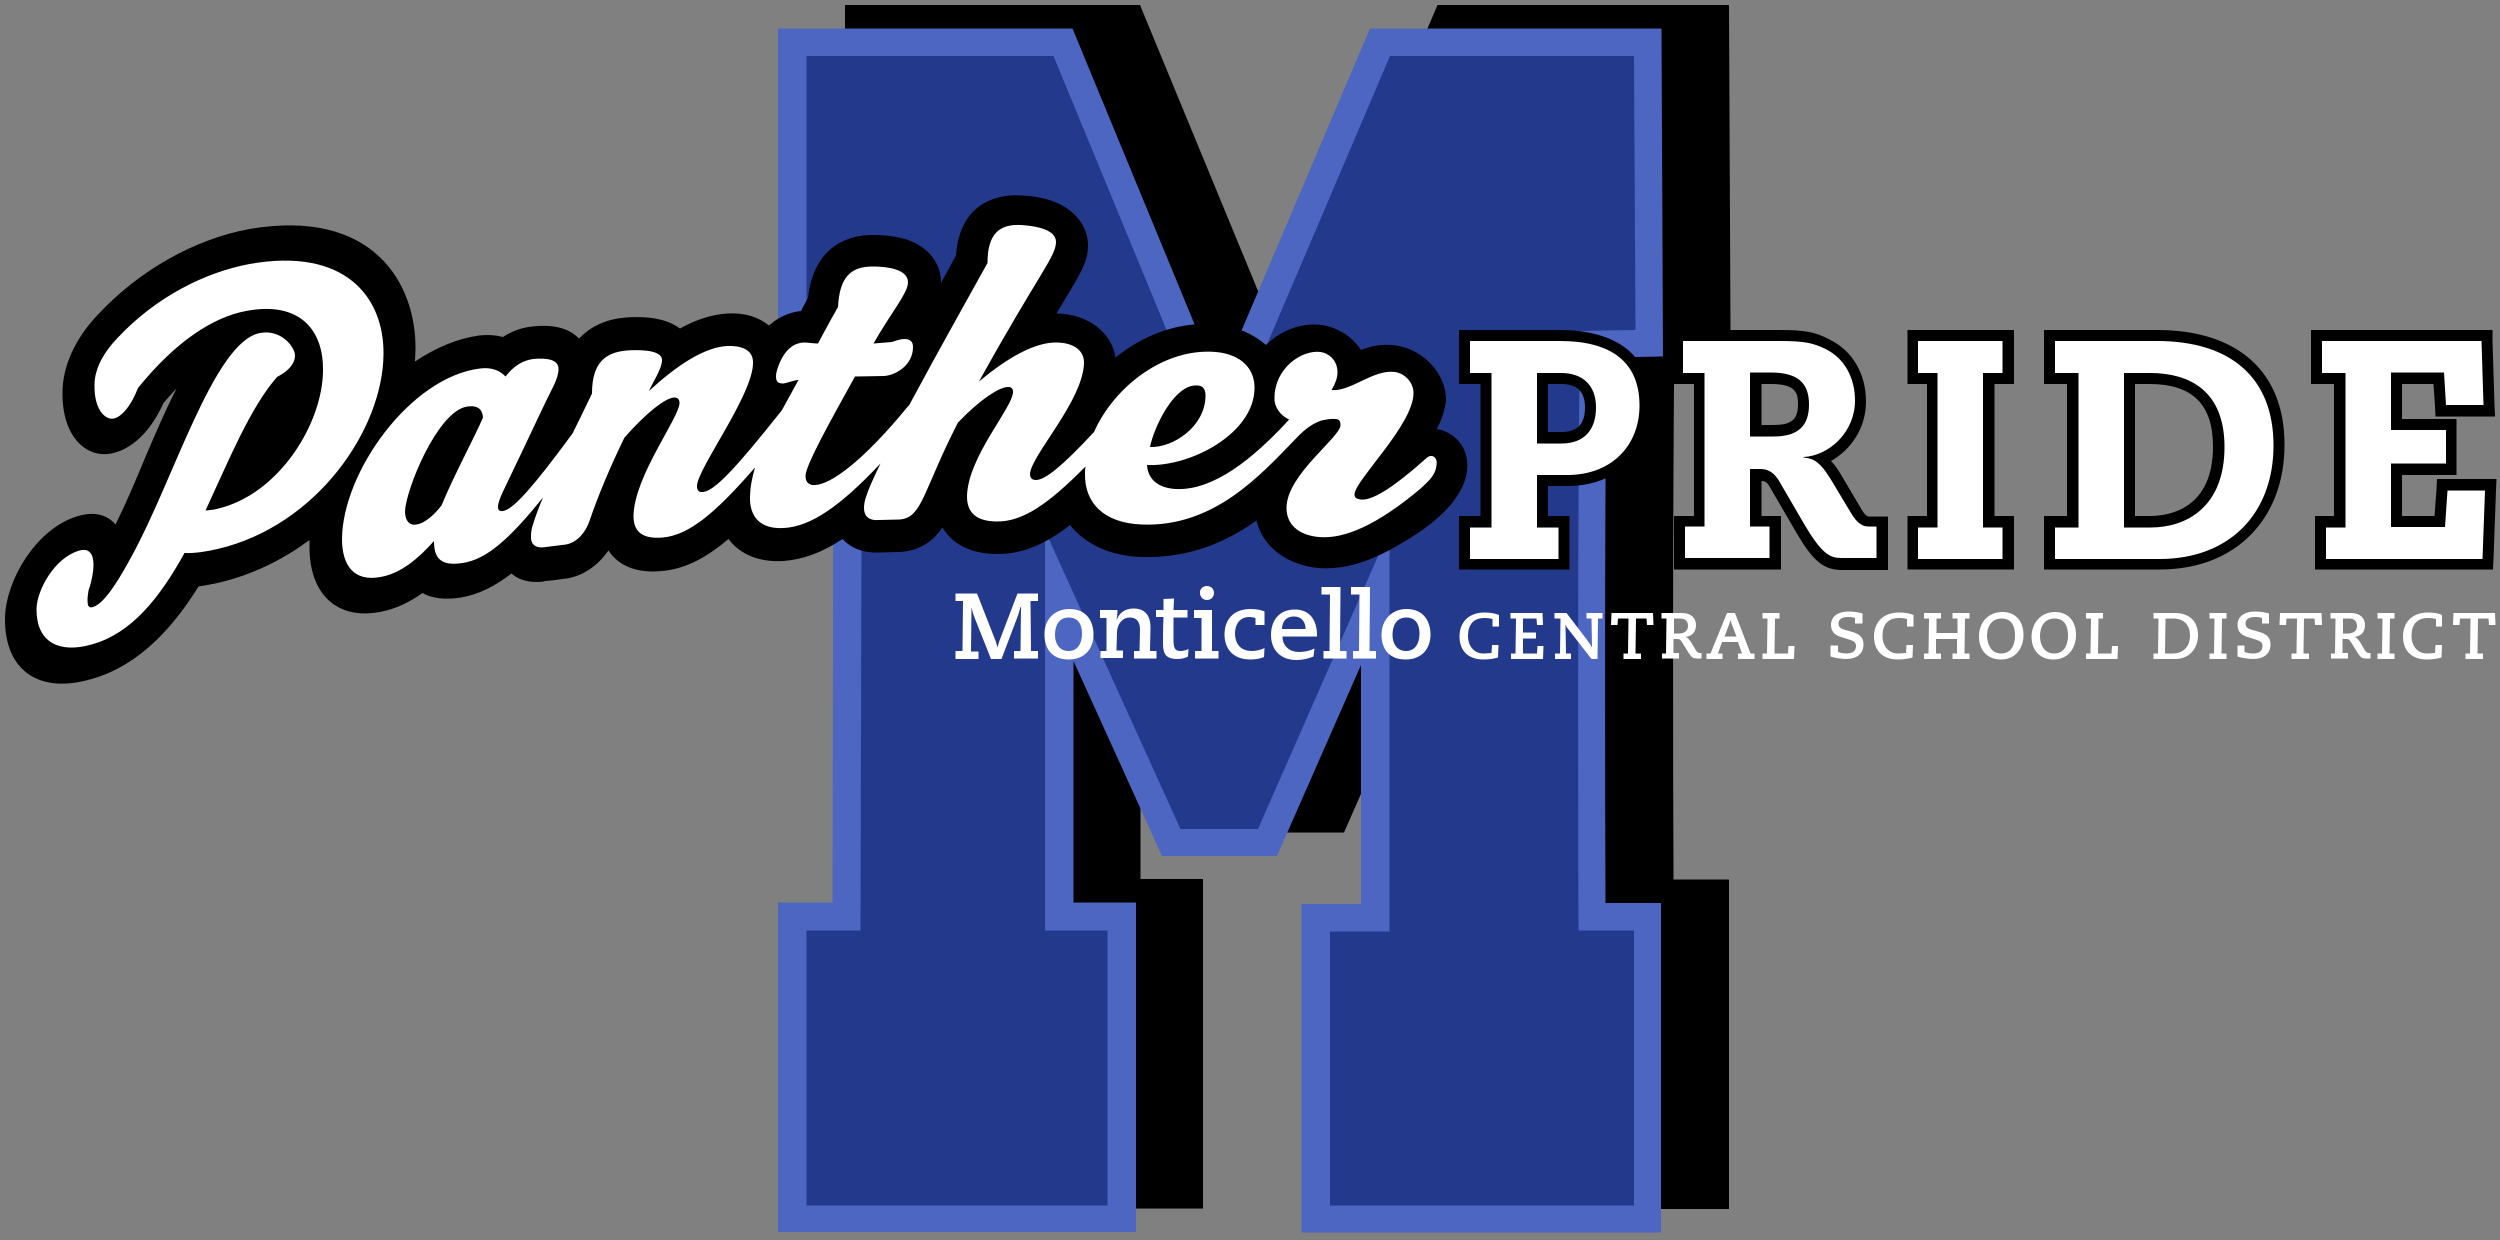 <?xml version="1.0" encoding="utf-8"?>
<!-- Generator: Adobe Illustrator 21.1.0, SVG Export Plug-In . SVG Version: 6.00 Build 0)  -->
<svg version="1.1" xmlns="http://www.w3.org/2000/svg" xmlns:xlink="http://www.w3.org/1999/xlink" x="0px" y="0px"
	 viewBox="0 0 500 248" enable-background="new 0 0 500 248" xml:space="preserve">
<rect x="0" y="0" width="500" height="248" fill="#808080" stroke="none"/>
<g id="Layer_3" display="none">
	<rect display="inline" fill="#22398C" width="500" height="195"/>
</g>
<g id="Layer_2">
	<g>
		<g>
			<path fill-rule="evenodd" clip-rule="evenodd" d="M273.7,241.8v-65.7h11.9v-47.8l-16.8,38.2h-23l-17.7-39v48.3h12.5v65.9H169
				v-65.9h10.9l0.2-109H169V1L228,1l29.3,71l30.2-71h58.3l0.3,65.6l-5.6,0.1c0,0-2.7,0-5.6,0.1c-0.4,34-0.3,91.3-0.2,109.1h11.1
				v65.9H273.7z"/>
			<path fill-rule="evenodd" clip-rule="evenodd" fill="#4C66C1" d="M260.3,246.5v-65.7h11.9v-47.8l-16.8,38.2h-23l-17.7-39v48.3
				h12.5v65.9h-71.6v-65.9h10.9l0.2-109h-11.1V5.7l58.9,0l29.3,71l30.2-71h58.3l0.3,65.6l-5.7,0.1c0,0-2.7,0-5.6,0.1
				c-0.4,34-0.3,91.3-0.2,109.1h11.1v65.9H260.3z"/>
			<path fill-rule="evenodd" clip-rule="evenodd" fill="#22398C" d="M210.7,11.2l33.1,80.2l34.2-80.2h48.8l0.3,54.8
				c0,0-7.5,0.1-11.1,0.2c-0.6,39.5-0.3,119.9-0.3,119.9h11.1v55H266v-54.8h11.9v-80.3l-26.3,59.8h-15.5L209,106.1v80h12.5v55h-60.2
				v-55h10.8l0.3-119.9h-11.1v-55L210.7,11.2z"/>
		</g>
		<g>
			<g>
				<g>
					<path fill="#FFFFFF" d="M292.9,112.9v-8.6h4.3V75.7h-4.3v-8.6H312c14.1,0,17,7.6,17,14c0,8.8-6.4,15-15.6,15h-5v8.2h4.3v8.6
						H292.9z M312.3,87.5c4.8,0,5.8-3.3,5.8-6c0-4.8-3.2-5.8-5.9-5.8h-3.7v11.8H312.3z"/>
					<path d="M312,68.2c10.5,0,15.9,4.4,15.9,12.9c0,8.2-5.8,13.9-14.4,13.9h-6.1v10.5h4.3v6.3H294v-6.3h4.3V74.6H294v-6.4H312
						 M307.4,88.7h4.9c4.5,0,6.9-2.7,6.9-7.2c0-4.5-2.7-6.9-7-6.9h-4.8V88.7 M312,66h-18h-2.2v2.2v6.4v2.2h2.2h2.1v26.4H294h-2.2
						v2.2v6.3v2.2h2.2h17.7h2.2v-2.2v-6.3v-2.2h-2.2h-2.1v-6h3.9c9.8,0,16.7-6.6,16.7-16.1C330.2,68,318.8,66,312,66L312,66z
						 M309.6,76.8h2.6c3.2,0,4.8,1.5,4.8,4.7c0,3.3-1.5,4.9-4.7,4.9h-2.7V76.8L309.6,76.8z"/>
				</g>
				<g>
					<path fill="#FFFFFF" d="M368.4,112.9c-3.1,0-5.1-1.7-8.2-7.1l-5.3-9.1c-0.7-1.1-1.5-1.6-2.7-1.6h-1v9.2h3.9v8.6h-19.2v-8.6h3.9
						V75.7h-4.3v-8.6h20.3c5.3,0,7,0.4,9.6,1.7c4,2,6.5,6.2,6.5,11.3c0,5.6-3.6,9.9-7.8,11.6c1,0.8,1.9,2,3,3.8l3.9,6.5
						c1.3,2.2,2.1,2.2,2.6,2.2h2.7v8.6H368.4z M354.7,86.2c4.2,0,6-1.6,6-5.2c0-3.1-1.1-5.2-6.5-5.2h-3v10.5H354.7z"/>
					<path d="M355.9,68.2c5.1,0,6.7,0.4,9.2,1.6c3.9,1.9,5.9,5.9,5.9,10.3c0,6.5-5.4,11.1-10.3,11.3v0.1c2.2,0.2,3.4,1,5.6,4.6
						l3.9,6.5c1.3,2.2,2.4,2.7,3.5,2.7h1.6v6.3h-7c-2.3,0-3.9-0.8-7.3-6.5l-5.3-9.1c-0.9-1.4-2-2.2-3.6-2.2H350v11.5h3.9v6.3H337
						v-6.3h3.9V74.6h-4.3v-6.4H355.9 M350,87.3h4.7c4.9,0,7.1-2.1,7.1-6.4c0-4.2-2.1-6.4-7.7-6.4H350V87.3 M355.9,66h-19.2h-2.2v2.2
						v6.4v2.2h2.2h2.1v26.4H337h-2.2v2.2v6.3v2.2h2.2H354h2.2v-2.2v-6.3v-2.2H354h-1.7v-7c0.6,0,1.1,0.2,1.6,1.1l5.3,9.1
						c3.4,5.9,5.6,7.6,9.2,7.6h7h2.2v-2.2v-6.3v-2.2h-2.2h-1.6c-0.2,0-0.7,0-1.6-1.6l-3.9-6.6c-0.7-1.2-1.4-2.2-2.1-2.9
						c3.9-2.2,7-6.5,7-11.9c0-5.5-2.7-10.1-7.1-12.3C363.1,66.4,361.1,66,355.9,66L355.9,66z M352.3,76.8h1.9c5,0,5.4,1.8,5.4,4.1
						c0,3-1.3,4.1-4.9,4.1h-2.4V76.8L352.3,76.8z"/>
				</g>
				<g>
					<polygon fill="#FFFFFF" points="382.5,112.9 382.5,104.4 386.4,104.4 386.4,75.7 382.5,75.7 382.5,67.1 401.6,67.1 401.6,75.7 
						397.7,75.7 397.7,104.4 401.6,104.4 401.6,112.9 					"/>
					<path d="M400.5,68.2v6.4h-3.9v30.9h3.9v6.3h-16.9v-6.3h3.9V74.6h-3.9v-6.4H400.5 M402.8,66h-2.2h-16.9h-2.2v2.2v6.4v2.2h2.2
						h1.7v26.4h-1.7h-2.2v2.2v6.3v2.2h2.2h16.9h2.2v-2.2v-6.3v-2.2h-2.2h-1.7V76.8h1.7h2.2v-2.2v-6.4V66L402.8,66z"/>
				</g>
				<g>
					<path fill="#FFFFFF" d="M409.9,112.9v-8.6h4.7V75.7h-4.7v-8.6h21.5c15.5,0,24.5,8,24.5,22c0,14.5-9.4,23.8-24,23.8H409.9z
						 M430,104.4c12.7,0,13.7-11.5,13.7-15c0-9.1-4.7-13.6-13.8-13.6h-4.1v28.7H430z"/>
					<path d="M431.4,68.2c14.6,0,23.3,7.2,23.3,20.9c0,13.5-8.7,22.7-22.8,22.7H411v-6.3h4.7V74.6H411v-6.4H431.4 M424.8,105.5h5.3
						c7.3,0,14.8-4.2,14.8-16.1c0-11.1-6.8-14.8-14.9-14.8h-5.2V105.5 M431.4,66H411h-2.2v2.2v6.4v2.2h2.2h2.4v26.4H411h-2.2v2.2
						v6.3v2.2h2.2h20.9c7.5,0,13.8-2.4,18.3-7c4.4-4.5,6.7-10.7,6.7-18C456.9,74.4,447.6,66,431.4,66L431.4,66z M427,76.8h2.9
						c8.6,0,12.7,4.1,12.7,12.5c0,12.5-8.8,13.9-12.6,13.9H427V76.8L427,76.8z"/>
				</g>
				<g>
					<polygon fill="#FFFFFF" points="464.1,112.9 464.1,104.4 468,104.4 468,75.7 463.4,75.7 463.4,67.1 497.4,67.1 497.9,82.2 
						488.2,82.2 487.8,75.7 479.3,75.7 479.3,84.9 490.3,84.9 490.3,93.9 479.3,93.9 479.3,104.4 488,104.4 488.5,97 498.2,97 
						497.6,112.9 					"/>
					<path d="M496.3,68.2l0.4,12.8h-7.5l-0.4-6.5h-10.6V86h11v6.7h-11v12.7h10.8l0.5-7.3h7.5l-0.5,13.7h-31.3v-6.3h3.9V74.6h-4.7
						v-6.4H496.3 M498.5,66h-2.2h-31.9h-2.2v2.2v6.4v2.2h2.2h2.4v26.4h-1.7H463v2.2v6.3v2.2h2.2h31.3h2.1l0.1-2.1l0.5-13.7l0.1-2.3
						H497h-7.5h-2.1l-0.1,2.1l-0.4,5.3h-6.5V95h8.7h2.2v-2.2V86v-2.2h-2.2h-8.7v-7h6.3l0.3,4.4l0.1,2.1h2.1h7.5h2.3l-0.1-2.3
						l-0.4-12.8L498.5,66L498.5,66z"/>
				</g>
			</g>
		</g>
		<g>
			<path d="M191.2,51.1c0.8-11.3,9.3-12.3,13.1-12c2.7,0.1,5,0.6,6.9,1.4c4,1.7,6.4,4.9,6.4,8.6c0,3.3-1.5,5.6-5.4,12.1
				c-0.3,0.5-0.6,0.9-0.9,1.5c0.1,0,0.2,0,0.4,0c6.1,0.3,10.6,3.8,11.4,8.8c5.7-4.6,12.8-7.3,20.3-6.6c3.9,0.4,7.3,1.9,9.8,4.1
				c3-3,7.2-4.5,11.1-4c3,0.4,6.1,2.2,7.9,5c2-0.8,4.4-1.3,7-0.9c5.6,0.8,10.1,5.8,10,11c0,0.6-0.7,3.9-1.9,5.7c0,0,3.8,0.4,5.5,4.1
				s1,10.9-12.1,18.5c-6.3,3.9-11.8,5.6-17,5.2c-6.4-0.6-11.2-4.3-12.4-9.5c-6,4.3-13.6,7.6-23,7.3c-6.2-0.2-11.2-2.5-14.3-6.4
				c-5,3.9-9.5,5.8-14.5,5.8c-5.8,0-9.2-2.3-11-5.3c-1.9,2.7-4.4,4.6-8.5,4.9c-0.1,0-0.2,0-0.2,0c-1.3,0-2.6,0.1-3.9,0.1
				c-0.1,0-0.2,0-0.3,0c-3.5,0.1-5.6-1.2-6.8-2.4c-0.1-0.1-0.2-0.2-0.3-0.3c-4.2,2.8-8,4.1-11.8,4.4c-4.8,0.3-8.7-1.3-11-4.4
				c-4.5,3.8-8.7,6-13.3,6.4c-5,0.5-8.7-1-10.7-4.1c-2.1,3-5.1,5.1-8.4,5.6c0,0-0.1,0-0.1,0c-1.4,0.2-2.7,0.4-4.1,0.5
				c-0.1,0-0.2,0-0.3,0.1c-3.2,0.4-5.3-0.5-6.5-1.6c-3.4,2.6-6.6,4.2-10.1,4.8c-3.1,0.5-5.8,0.2-7.7-0.9c-2.8,2-5.7,3.3-8.6,3.8
				c-8.5,1.6-14.1-3.6-14-13.2c0-0.4,0-0.8,0-1.2c-5.4,4-11.5,7-18.4,8.6c-1.1,0.2-2.4,0.5-3.8,0.7c-4.6,7.4-11.4,15.7-21.4,18.5
				C7.8,138.9,0.9,134.1,1,123.7c0.1-7.8,6.5-18.4,15-20.6c3-0.8,5.5-0.1,7.1,1.8c2-4,4-8.7,5.9-13.3c2.1-4.9,4.1-9.6,6.3-13.9
				c-0.9,0.9-1.7,1.9-2.6,2.9c-3.3,7.3-7.6,9.4-10,10c-5.1,1.3-10.3-2.9-10.2-12.1c0-5.2,2.5-10.8,7.1-15.6
				c8.3-8.9,19.4-15.1,30.3-17.1c24.6-4.2,33.3,10.7,33.2,24c0,0.8-0.1,1.7-0.1,2.5c4.2-2.8,8.5-4.6,12.8-5.2
				c1.7-0.2,3.3-0.1,4.8,0.3c1.8-1.2,3.8-1.9,5.9-2.1c2.5-0.3,4.6-0.1,6.3,0.5c1.2,0.4,2.2,1.1,3,1.9c2.3-2.4,5.4-3.9,9.4-4.2
				c5.5-0.4,8.8,0.7,10.8,2.2c3.4-1.9,6.5-2.8,9.5-3c3.4-0.2,6.2,0.7,8.3,2.4c2.2-2,4.6-2.7,6.4-2.9c0.5-1,1-1.9,1.4-2.6
				c1.2-10.9,8.7-12.7,13.2-12.6c2.7,0,5,0.4,6.8,1c4.2,1.5,6.6,4.7,6.6,8.6c0,0,0,0,0,0"/>
			<path fill="#FFFFFF" d="M76.7,70.8c-0.1,15.1-13.4,34.4-33.2,39c-2.1,0.5-4.6,0.9-6.6,0.8c-4.8,8.7-10.5,16.1-18.6,18.3
				c-6.3,1.8-11-0.3-11-7c0-3.8,3.6-10.4,8.6-11.8c1.9-0.5,2.8,0.6,2.8,2.9c0,1.2-0.3,3.1-1,5.1c-0.1,0.7-0.2,1.3-0.2,1.9
				c0,1.1,0.2,1.7,1.1,1.4c2.5-0.7,5.8-6.6,7.7-10.1c8.4-15.2,16.5-43,25.7-44.7c4.2-0.8,7,2.8,7,4.5c0,1.5-1.1,3-3.6,4.3
				C50,81.6,45.8,92,41.1,102.1c0.8-0.1,1.5-0.1,2.2-0.3C55.8,99,64.6,84.6,64.6,74c0.1-7.7-4.4-13.9-15.4-11.8
				c-6.5,1.2-14,6-21.6,15.4c-1.4,3.6-3.2,5.7-4.8,6.1c-1.6,0.4-4-1.6-3.9-6.7c0-3.4,2-6.7,4.5-9.3c7.9-8.5,17.9-13.3,26.5-14.9
				C68.9,49.4,76.8,59.3,76.7,70.8z M283.9,97.9c-8.4,7-15,10-20.2,9.5c-4.1-0.4-6.4-2.6-6.4-5.8c0-6.7,10.8-14.1,10.8-16.6
				c0-0.7-0.2-1.1-0.9-1.2c-1-0.1-1.9,0.1-2.9,0.3c-1.2,0.4-2.9,1.2-5.2,3.7c-7,7.2-16.3,17.7-30.8,17.1
				c-7.5-0.3-11.4-4.3-11.3-10.1c0-0.5,0-1,0.1-1.5c-7.4,7.5-12.5,11-17.6,11c-4.5,0-6.1-2-6.1-5c0.1-7.9,9.2-17.8,9.2-20.9
				c0-0.7-0.3-1-1-1c-1.7,0-5.5,2.4-10,7.1c-7,13.6-7.1,19.1-11.7,19.4c-1.3,0-2.7,0.1-4,0.1c-2.3,0.2-3.1-0.9-3.1-2.4
				c0-0.6,0.1-1.4,0.4-2.2c0.4-1.4,1.5-3.8,2.9-6.7c-8,8.5-13.9,12.6-19.3,12.9c-4.9,0.3-6.8-2.4-6.8-5.9c0-2.2,0.4-4.1,1-6.2
				c-8,9.2-13.2,13.5-18.4,14c-4.4,0.4-5.9-1.4-5.9-4.3c0.1-7.9,9.2-19.7,9.2-22.6c0-0.7-0.3-1.1-1.1-1.1c-1.7,0.1-5.4,2.9-9.9,8
				c-2.8,5.7-5.3,11.7-6.9,16.4c-0.9,2.8-2.7,4.6-4.8,5c-1.3,0.2-2.7,0.3-4,0.5c-2.3,0.4-3.1-0.7-3-2.2c0-0.6,0.1-1.5,0.4-2.3
				c0.5-1.7,1.2-3.5,2-5.4c-6.7,8.3-11.3,12.4-16.1,13.1c-4.5,0.7-5.7-1.1-5.7-4.4c-3.2,3.6-6.7,6.5-10.7,7.2
				c-5.4,1-7.7-2.4-7.7-7.6c0.1-13.4,13.7-32.4,27.6-34.1c2.3-0.3,4,0.4,5.1,1.6c1.7-2.2,3.5-3.2,5.5-3.5c3-0.3,5.2,0.2,5.1,2.1
				c0,0.9-0.4,2-0.8,2.9c-2.2,4.3-4.8,10.1-10.3,21.5c-0.6,1.3-1,2.3-1,3.1c0,0.6,0.3,0.9,1,0.8c2-0.3,5.9-4.6,13.9-15.5
				c1.4-2.8,2.7-5.5,3.9-8c0-6.2,2.7-8.2,6.9-8.6c1.5-0.1,7.1-0.4,7.1,1.9c0,1.8-1.9,4.5-2.6,6.2c5.5-5.1,11.1-8.8,15.7-9
				c2.5-0.1,5.2,0.6,5.1,3.4c0,6.4-11.2,21.2-11.2,24.6c0,1,0.5,1.3,1.2,1.2c2.3-0.2,6.6-4.8,15.5-16c0.1-0.1,0.2-0.3,0.3-0.4
				c1-1.8,2.1-3.8,3.3-6c-0.8,0-2.3,0.6-3,0.7c-1.1,0-1.5-0.3-1.5-1.5c0-0.7,0.3-1.6,0.8-2.8c1.1-2.4,2.6-3.8,4.8-3.9
				c0.9,0,1.8,0.2,2.8,0.2c1.9-3.6,3.6-6.6,4-7.3c0.3-5.9,2.5-8.1,6.9-8.1c3.2,0,7.1,0.6,7.1,3.2c0,2.1-3.5,6.2-6.9,12.2
				c1.1-0.1,2.3-0.2,3.7-0.3c1.1-0.4,1.8-0.6,2.5-0.6c1.2,0,1.7,0.6,1.7,1.6c0,3.8-3.7,5.7-5.8,5.8c-2.1,0-3.5,0.1-5.8,0.1
				c-5.1,9.2-9.9,17.8-9.9,19.9c0,1.5,1,1.9,1.9,1.8c3.2-0.1,9.7-4.9,18.4-15.5c0.1-0.2,0.3-0.3,0.4-0.4
				c6.1-11.4,13.4-24.3,15.7-28.5c0-5.9,2.4-7.8,6.7-7.6c3.3,0.2,7,1,7,3.4c0,2.9-3.5,6.4-15.4,27.9c5.5-4.6,11.2-8,15.8-7.8
				c2.7,0.1,5.2,1.3,5.2,4c-0.1,7.6-10.7,18.7-10.8,22.3c0,0.8,0.4,1.2,1.2,1.2c1.8,0,5.3-2.8,11.6-9.6c4-9,14-16.9,24.4-16
				c5.3,0.5,7.8,3.6,7.7,7.3c-0.1,9-12.8,15.7-21.5,15.3c0.2,3.1,2.5,4.6,5.7,4.8c7.7,0.4,15.6-6.3,22-13.1c0.2-0.3,0.5-0.5,0.7-0.8
				c-1.7-0.8-3-2.5-2.9-4.3c0-6,5.5-9.7,9.2-9.2c1.6,0.2,3.4,1.6,3.4,4.1c0,1-0.4,2.2-1.2,3.5c3.8,0.4,8.4-4.2,12.7-3.6
				c2,0.3,3.7,2.1,3.7,4.2c0,6.4-11.8,17.5-11.8,20.3c0,0.6,0.4,0.9,1.2,1c2.2,0.3,6.4-2.2,13.1-8.2c1.2-1.2,2.4-0.1,2.1,1.3
				C287.1,95.2,285.5,96.4,283.9,97.9z M230,89.4c4.6,0.2,11.1-4.1,11.1-10.3c0-1.2-0.5-2-1.6-2C234.9,76.7,230.8,85.4,230,89.4z
				 M96.6,83.5c-0.1-1.5-0.9-2.5-3.1-2.2c-6,0.8-12.4,16.8-12.5,21c0,1.4,0.6,2.9,2.3,2.6c1.4-0.2,3.2-1.5,5-3.8
				C90.8,95,94.8,87.7,96.6,83.5z"/>
		</g>
		<g>
			<path fill="#FFFFFF" d="M191.2,130.2h1.3l0.1-10h-1.5v-1.5h4.3l3.8,9.7c0.1,0.3,0.2,0.7,0.3,1.1h0c0.1-0.4,0.2-0.7,0.3-1.1
				l3.7-9.7h4.1v1.5h-1.5l0.1,10h1.4v1.5h-4.8v-1.5h1.3l0.1-8.8l-0.1,0c-0.2,0.6-0.3,1.2-0.5,1.7l-3.3,8.7h-2.1l-3.3-8.3
				c-0.3-0.7-0.4-1.3-0.6-2h0l-0.1,8.8h1.5v1.5h-4.6V130.2z"/>
			<path fill="#FFFFFF" d="M213.9,121.8c3.6,0,4.8,2.7,4.8,5.1c0,2.8-1.7,5-5,5c-3.5,0-4.8-2.4-4.8-4.9
				C208.8,123.9,210.9,121.8,213.9,121.8z M213.7,130.2c1.9,0,2.7-1.6,2.7-3.5c0-2.2-1.1-3.2-2.6-3.2c-2.1,0-2.8,1.7-2.8,3.5
				C211,128.6,211.8,130.2,213.7,130.2z"/>
			<path fill="#FFFFFF" d="M220.2,130.2h1.1l0-6.6H220V122h3.5c0,0.7-0.1,1.3-0.2,2.1h0c0.4-1.3,1.5-2.4,3.4-2.4
				c2.3,0,3.4,1.4,3.4,3.8c0,1.6-0.1,3.1-0.1,4.7h1.3v1.5h-4.5v-1.5h1.1c0-1.4,0.1-2.9,0.1-4.3c0-1.4-0.6-2.4-2-2.4
				c-1.4,0-2.5,1.1-2.6,2.9l-0.1,3.7h1.3v1.5h-4.5V130.2z"/>
			<path fill="#FFFFFF" d="M231.2,122h1.5l0-2.2l2.1-0.1l-0.1,2.3h2.8v1.5h-2.8c0,1.5,0,3.1,0,4.5c0,1.8,0.4,2.2,1.4,2.2
				c0.6,0,1.2-0.2,1.6-0.4l-0.1,1.5c-0.5,0.3-1.3,0.5-2.1,0.5c-2.1,0-2.9-0.8-2.9-3c0-1.3,0-3.7,0.1-5.4h-1.5V122z"/>
			<path fill="#FFFFFF" d="M239,130.2h1.3l0-6.6h-1.5V122h3.6l0,8.2h1.3v1.5H239V130.2z M241.4,117.2c0.8,0,1.4,0.6,1.4,1.4
				c0,0.8-0.6,1.4-1.4,1.4c-0.8,0-1.4-0.6-1.4-1.4C239.9,117.8,240.6,117.2,241.4,117.2z"/>
			<path fill="#FFFFFF" d="M251.1,123.6c-0.3-0.1-0.8-0.2-1.2-0.2c-1.9,0-2.9,1.4-2.9,3.3c0,1.7,0.8,3.5,3.4,3.5
				c0.9,0,2-0.3,2.5-0.6l-0.1,1.8c-0.4,0.2-1.4,0.5-2.7,0.5c-3.9,0-5.2-2.6-5.2-5c0-3,1.8-5.1,5.2-5.1c1.5,0,2.4,0.3,2.8,0.5v2.7
				h-1.8V123.6z"/>
			<path fill="#FFFFFF" d="M262.7,131.3c-0.7,0.3-2,0.7-3.4,0.7c-3.2,0-5.1-2-5.1-5c0-2.9,1.6-5.1,4.8-5.1c2.9,0,4.4,2.1,4.4,5.1
				v0.3h-6.9c0,1.9,1.4,3.1,3.3,3.1c1.2,0,2.3-0.3,3.1-0.7L262.7,131.3z M261.1,125.8v-0.2c0-0.8-0.5-2.3-2.3-2.3
				c-1.8,0-2.4,1.3-2.4,2.5H261.1z"/>
			<path fill="#FFFFFF" d="M264.7,130.2h1.2l0.1-11.3h-1.7v-1.5h3.8l-0.1,12.8h1.3v1.5h-4.6V130.2z"/>
			<path fill="#FFFFFF" d="M270.6,130.2h1.2l0.1-11.3h-1.7v-1.5h3.8l-0.1,12.8h1.3v1.5h-4.6V130.2z"/>
			<path fill="#FFFFFF" d="M281.3,121.8c3.6,0,4.8,2.7,4.8,5.1c0,2.8-1.7,5-5,5c-3.5,0-4.8-2.4-4.8-4.9
				C276.3,123.9,278.4,121.8,281.3,121.8z M281.2,130.2c1.9,0,2.7-1.6,2.7-3.5c0-2.2-1.1-3.2-2.6-3.2c-2.1,0-2.8,1.7-2.8,3.5
				C278.5,128.6,279.3,130.2,281.2,130.2z"/>
			<path fill="#FFFFFF" d="M298.5,125.3v-1.5c-0.3-0.1-0.9-0.2-1.6-0.2c-2.2,0-3.3,1.3-3.3,3.6c0,2.1,1.3,3.5,3.1,3.5
				c0.6,0,1.3-0.1,1.6-0.1l0.1-1.6h1.3l-0.1,2.5c-0.6,0.2-1.8,0.4-2.9,0.4c-3.3,0-4.8-2-4.8-4.6c0-2.9,1.9-4.8,5-4.8
				c1.2,0,2.2,0.2,2.9,0.5v2.3H298.5z"/>
			<path fill="#FFFFFF" d="M302.2,130.7h0.9l0.1-7h-1.1v-1.1h6.4l0.1,2.4h-1.2l-0.1-1.3h-2.7l0,2.8h2.6v1.2h-2.6l0,3h2.8l0.1-1.5
				h1.2l-0.1,2.6h-6.4V130.7z"/>
			<path fill="#FFFFFF" d="M311.1,130.7h0.9l0.1-7h-1.2v-1.1h2.4l4.2,5.5c0.3,0.4,0.7,1,0.9,1.4h0l-0.1-5.8h-1v-1.1h3.2v1.1h-0.9
				l-0.1,8.1h-1.2l-4.6-5.9c-0.3-0.3-0.5-0.7-0.6-1l0,0l0.1,5.8h1v1.1h-3.2V130.7z"/>
			<path fill="#FFFFFF" d="M324.7,130.7h0.9l0.1-7h-2.1l-0.1,1.3h-1.3l0.1-2.4h8.3l0.1,2.4h-1.3l-0.1-1.3h-2.1l-0.1,7h1.1v1.1h-3.5
				V130.7z"/>
			<path fill="#FFFFFF" d="M332.3,130.7h0.9l0.1-7h-1v-1.1h4.1c1.9,0,2.8,1.1,2.8,2.4c0,1.6-1,2.3-2.2,2.4v0c0.5,0,0.8,0.5,1.2,1
				l1,1.7c0.3,0.4,0.5,0.5,0.8,0.5h0.3v1.1h-0.8c-0.8,0-1.1-0.1-1.7-1l-1.3-2.1c-0.4-0.7-0.6-0.8-1-0.8h-0.8l0,2.8h1.1v1.1h-3.4
				V130.7z M335.8,126.7c1,0,1.8-0.5,1.8-1.5c0-1-0.6-1.5-1.6-1.5h-1.2l0,3H335.8z"/>
			<path fill="#FFFFFF" d="M341.3,130.7h0.8l3.3-8.1h1.6l3.1,8.1h0.8v1.1h-3.3v-1.1h0.8l-0.8-2.3h-3.2l-0.8,2.3h0.9v1.1h-3.2V130.7z
				 M346.3,124.7c-0.1-0.4-0.2-0.6-0.2-0.8h0c0,0.2-0.1,0.4-0.2,0.8l-1,2.6h2.4L346.3,124.7z"/>
			<path fill="#FFFFFF" d="M352.5,130.7h0.9l0.1-7h-1v-1.1h3.4v1.1h-0.9l-0.1,7h2.7l0.1-1.5h1.2l-0.1,2.6h-6.3V130.7z"/>
			<path fill="#FFFFFF" d="M367.6,129.2v1.2c0.3,0.1,0.9,0.3,1.7,0.3c1.2,0,1.9-0.5,1.9-1.5c0-0.7-0.4-1-1.4-1.3l-1.6-0.5
				c-1-0.3-2-0.9-2-2.4c0-1.8,1.5-2.7,3.5-2.7c1.2,0,2.1,0.2,2.8,0.4v2H371v-1.1c-0.2-0.1-0.7-0.2-1.4-0.2c-1.4,0-1.9,0.6-1.9,1.3
				c0,0.8,0.6,1.1,1.4,1.3l1.4,0.4c1,0.3,2.2,0.8,2.2,2.5c0,1.8-1.3,2.9-3.5,2.9c-0.7,0-2.3-0.2-3.1-0.5v-2.2H367.6z"/>
			<path fill="#FFFFFF" d="M381.4,125.3v-1.5c-0.3-0.1-0.9-0.2-1.6-0.2c-2.2,0-3.3,1.3-3.3,3.6c0,2.1,1.3,3.5,3.1,3.5
				c0.6,0,1.3-0.1,1.6-0.1l0.1-1.6h1.3l-0.1,2.5c-0.6,0.2-1.8,0.4-2.9,0.4c-3.3,0-4.8-2-4.8-4.6c0-2.9,1.9-4.8,5-4.8
				c1.2,0,2.2,0.2,2.9,0.5v2.3H381.4z"/>
			<path fill="#FFFFFF" d="M390.5,130.7h0.9l0-2.9h-4.2l0,2.9h1v1.1h-3.4v-1.1h0.9l0.1-7h-1v-1.1h3.4v1.1h-0.9l0,2.9h4.2l0-2.9h-1
				v-1.1h3.4v1.1h-0.9l-0.1,7h1v1.1h-3.4V130.7z"/>
			<path fill="#FFFFFF" d="M400.5,122.4c2.6,0,4.2,1.8,4.2,4.6c0,2.4-1.4,4.9-4.5,4.9c-2.7,0-4.4-1.8-4.4-4.6
				C395.8,124.5,397.6,122.4,400.5,122.4z M400.2,130.7c2.4,0,2.8-2.3,2.8-3.6c0-1.6-0.5-3.4-2.7-3.4c-1.5,0-2.9,1-2.9,3.6
				C397.5,129,398.3,130.7,400.2,130.7z"/>
			<path fill="#FFFFFF" d="M411,122.4c2.6,0,4.2,1.8,4.2,4.6c0,2.4-1.4,4.9-4.5,4.9c-2.7,0-4.4-1.8-4.4-4.6
				C406.4,124.5,408.2,122.4,411,122.4z M410.8,130.7c2.4,0,2.8-2.3,2.8-3.6c0-1.6-0.5-3.4-2.7-3.4c-1.5,0-2.9,1-2.9,3.6
				C408,129,408.9,130.7,410.8,130.7z"/>
			<path fill="#FFFFFF" d="M417.2,130.7h0.9l0.1-7h-1v-1.1h3.4v1.1h-0.9l-0.1,7h2.7l0.1-1.5h1.2l-0.1,2.6h-6.3V130.7z"/>
			<path fill="#FFFFFF" d="M430.7,130.7h0.9l0.1-7h-1v-1.1h4.3c2.9,0,4.6,1.7,4.6,4.4c0,2.7-1.7,4.8-4.6,4.8h-4.3V130.7z
				 M434.5,130.7c2.2,0,3.5-1.4,3.5-3.6c0-2.1-1.2-3.4-3.4-3.4h-1.5l-0.1,7H434.5z"/>
			<path fill="#FFFFFF" d="M441.9,130.7h0.9l0.1-7h-1v-1.1h3.4v1.1h-0.9l-0.1,7h1v1.1h-3.4V130.7z"/>
			<path fill="#FFFFFF" d="M448.9,129.2v1.2c0.3,0.1,0.9,0.3,1.7,0.3c1.2,0,1.9-0.5,1.9-1.5c0-0.7-0.4-1-1.4-1.3l-1.6-0.5
				c-1-0.3-2-0.9-2-2.4c0-1.8,1.5-2.7,3.5-2.7c1.2,0,2.1,0.2,2.8,0.4v2h-1.4v-1.1c-0.2-0.1-0.7-0.2-1.4-0.2c-1.4,0-1.9,0.6-1.9,1.3
				c0,0.8,0.6,1.1,1.4,1.3l1.4,0.4c1,0.3,2.2,0.8,2.2,2.5c0,1.8-1.3,2.9-3.5,2.9c-0.7,0-2.3-0.2-3.1-0.5v-2.2H448.9z"/>
			<path fill="#FFFFFF" d="M458.4,130.7h0.9l0.1-7h-2.1l-0.1,1.3h-1.3l0.1-2.4h8.3l0.1,2.4H463l-0.1-1.3h-2.1l-0.1,7h1.1v1.1h-3.5
				V130.7z"/>
			<path fill="#FFFFFF" d="M466.1,130.7h0.9l0.1-7h-1v-1.1h4.1c1.9,0,2.8,1.1,2.8,2.4c0,1.6-1,2.3-2.2,2.4v0c0.5,0,0.8,0.5,1.2,1
				l1,1.7c0.3,0.4,0.5,0.5,0.8,0.5h0.3v1.1h-0.8c-0.8,0-1.1-0.1-1.7-1l-1.3-2.1c-0.4-0.7-0.6-0.8-1-0.8h-0.8l0,2.8h1.1v1.1h-3.4
				V130.7z M469.6,126.7c1,0,1.8-0.5,1.8-1.5c0-1-0.6-1.5-1.6-1.5h-1.2l0,3H469.6z"/>
			<path fill="#FFFFFF" d="M475.5,130.7h0.9l0.1-7h-1v-1.1h3.4v1.1H478l-0.1,7h1v1.1h-3.4V130.7z"/>
			<path fill="#FFFFFF" d="M487.2,125.3v-1.5c-0.3-0.1-0.9-0.2-1.6-0.2c-2.2,0-3.3,1.3-3.3,3.6c0,2.1,1.3,3.5,3.1,3.5
				c0.6,0,1.3-0.1,1.6-0.1l0.1-1.6h1.3l-0.1,2.5c-0.6,0.2-1.8,0.4-2.9,0.4c-3.3,0-4.8-2-4.8-4.6c0-2.9,1.9-4.8,5-4.8
				c1.2,0,2.2,0.2,2.8,0.5v2.3H487.2z"/>
			<path fill="#FFFFFF" d="M493.1,130.7h0.9l0.1-7H492l-0.1,1.3h-1.3l0.1-2.4h8.3l0.1,2.4h-1.3l-0.1-1.3h-2.1l-0.1,7h1.1v1.1h-3.5
				V130.7z"/>
		</g>
	</g>
</g>
</svg>
